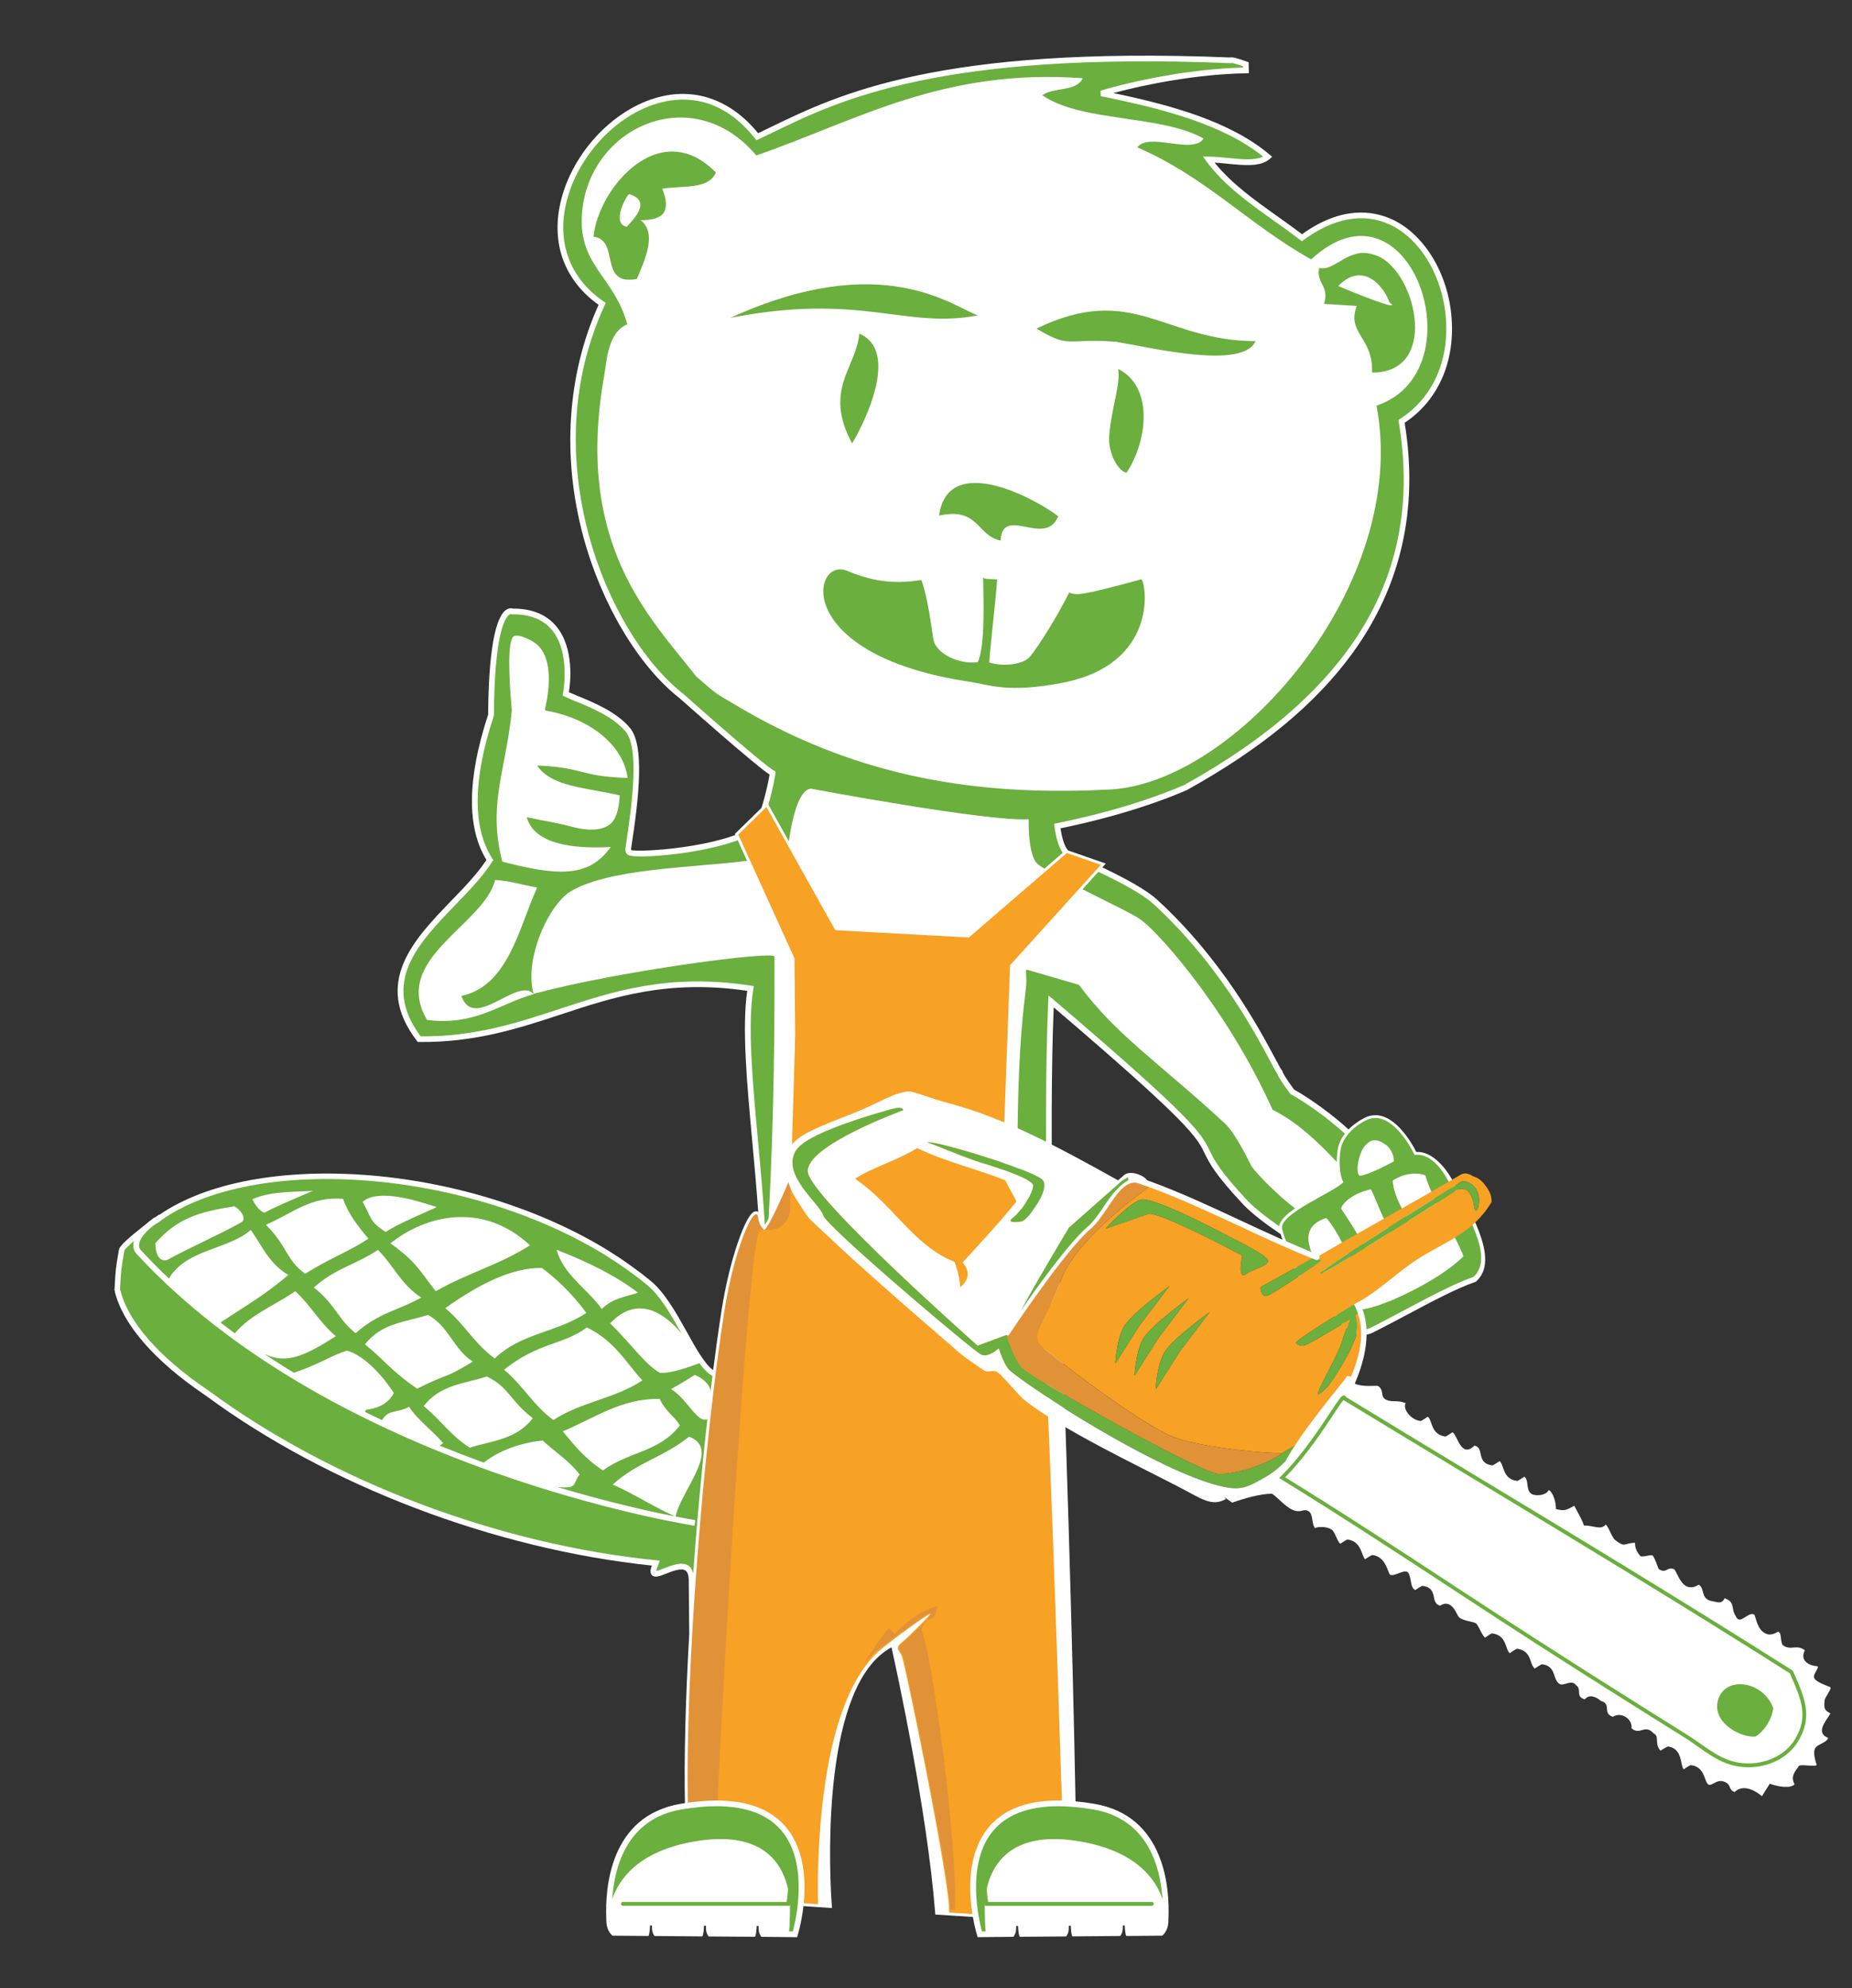 <?xml version="1.0" encoding="utf-8"?>
<!-- Generator: Adobe Illustrator 16.0.0, SVG Export Plug-In . SVG Version: 6.00 Build 0)  -->
<!DOCTYPE svg PUBLIC "-//W3C//DTD SVG 1.1//EN" "http://www.w3.org/Graphics/SVG/1.1/DTD/svg11.dtd">
<svg version="1.1" id="Layer_1" xmlns="http://www.w3.org/2000/svg" xmlns:xlink="http://www.w3.org/1999/xlink" x="0px" y="0px"
	 width="95.5px" height="102.5px" viewBox="0 0 95.5 102.5" enable-background="new 0 0 95.5 102.5" xml:space="preserve">
<rect x="0" y="0" width="95.5" height="102.5" fill="#333333" stroke="none"/>
<path fill="#FFFFFF" d="M55.479,98.997c-0.467,0.021-0.928,0.048-1.375,0.078l0.836,0.054l0.496,0.029l0.002-0.002l0.047,0.003
	l-0.008-0.145C55.478,99.011,55.479,99.001,55.479,98.997z"/>
<path fill="#FFFFFF" d="M74.818,60.712c-0.028-0.055-0.746-1.325-1.727-1.325c-0.02,0-0.039,0.002-0.059,0.002
	c-0.202-0.4-1.029-1.896-2.111-1.896c-0.193,0-0.386,0.049-0.572,0.145c-0.354,0.184-0.615,0.389-0.809,0.59
	c-1.359-1.23-2.598-1.938-2.805-2.054c-0.504-0.675-0.588-0.886-0.6-0.92l-0.002-0.037l-0.033-0.036
	c-0.05-0.058-0.186-0.311-0.356-0.632c-0.815-1.524-2.724-5.096-6.069-8.159c-0.629-0.574-1.799-1.175-2.834-1.672l0.182-0.197
	l-1.932-0.67c-0.227-0.203-0.357-0.81-0.406-1.148c3.277-0.674,5.474-1.516,6.496-1.963l0.014-0.006
	c3.847-2.129,6.645-4.441,8.55-7.065c2.505-3.446,3.409-7.44,2.687-11.872c1.697-1.131,2.582-3.077,2.424-5.354
	c-0.155-2.293-1.39-4.354-3.067-5.131c-1-0.461-2.614-0.699-4.651,0.763c-0.422-0.323-0.863-0.636-1.289-0.94
	c-1.154-0.82-2.344-1.667-3.219-2.753c0.223,0.013,0.453,0.037,0.68,0.06c0.834,0.082,1.697,0.17,2.164-0.248l0.125-0.112
	l-0.129-0.11c-2.01-1.695-5.025-2.543-8.058-3.175c1.757-0.476,4.397-0.978,6.842-1.019L64.4,3.771l-0.016-0.563l-0.094-0.034
	c-0.55-0.198-0.75-0.237-0.859-0.211c-15.009-0.61-20.216,1.909-23.66,3.578c-0.232,0.112-0.457,0.222-0.678,0.326
	c-1.375-1.685-3.171-2.351-5.068-1.875c-2.479,0.62-4.705,3.088-5.182,5.739c-0.363,2.027,0.355,3.793,2.024,4.985
	c-1.619,3.585-1.901,7.819-0.791,11.938c0.938,3.486,2.849,6.688,4.976,8.349c0.162,0.144,3.807,3.386,4.633,3.931
	c-0.039,0.268-0.207,1.051-0.42,1.719l-1.371,1.342l0.025,0.056c-2.031,0.728-5.002,0.88-5.375,0.774
	c-0.003-0.016-0.005-0.043,0-0.084c0.415-2.684,0.696-5.292-0.054-6.207c-0.679-0.825-1.88-1.318-2.675-1.645
	c-0.184-0.076-0.346-0.142-0.477-0.201c0.075-0.472,0.285-2.266-0.65-3.396c-0.504-0.608-1.254-0.917-2.229-0.917h-0.016
	c-0.061-0.02-0.178-0.035-0.316,0.047c-0.602,0.355-0.932,2.229-0.955,5.417c-1.084,3.302-1.113,5.822-0.088,7.494
	c-0.456,0.701-1.113,1.381-1.809,2.101c-1.914,1.981-4.082,4.227-1.775,7.229l0.045,0.057h0.071c2.887,0.03,5.138-0.707,7.313-1.423
	c2.715-0.896,5.523-1.817,9.604-1.215c-0.282,1.905-0.015,4.79,0.265,7.838c0.11,1.185,0.219,2.388,0.301,3.56
	c-0.041-0.025-0.08-0.032-0.111-0.032c-0.092,0-0.372,0-0.908,1.518c-0.361,1.028-0.672,2.311-0.875,3.611
	c-0.146,0.933-0.29,1.964-0.43,3.058c-0.434-0.307-0.881-1.108-1.348-1.95c-0.533-0.956-1.137-2.041-1.869-2.646
	c-0.314-0.26-0.607-0.485-0.897-0.69c-0.147-0.107-0.3-0.219-0.454-0.322c-0.104-0.076-0.212-0.146-0.318-0.217l-0.103-0.067
	l-0.106-0.067c-0.064-0.043-0.133-0.086-0.201-0.127l-0.022-0.018c-0.002-0.002-0.006-0.004-0.01-0.007
	c-3.53-2.202-8.177-3.644-12.748-3.958c-4.485-0.307-8.367,0.496-10.677,2.205H8.02c-0.039-0.004-0.078,0.006-0.106,0.029
	c-0.079,0.063-0.172,0.137-0.274,0.217c-0.992,0.785-1.471,1.197-1.508,1.413c-0.17,0.991-0.173,1.055-0.213,1.816l-0.014,0.247
	c-0.002,0.035,0.013,0.065,0.033,0.092L5.92,66.588c0.412,1.688,2.047,3.572,4.604,5.302c0.052,0.034,0.086,0.059,0.104,0.072
	c6.288,4.636,14.866,7.899,22.986,8.751c-0.064,0.167-0.118,0.372,0.005,0.494c0.147,0.149,0.397,0.052,0.743-0.083
	c0.322-0.126,0.765-0.299,0.978-0.161c0.104,0.067,0.163,0.218,0.175,0.442c0.006,0.556,0.014,1.575,0.026,2.838
	c-0.186,3.264-0.274,6.364-0.219,8.869c0.104-0.016,0.52-0.072,0.614-0.082c-0.038-2.639-0.074-5.924-0.1-8.575
	c0.251-4.531,0.688-9.398,1.188-13.413c0.002,0,0.002,0.001,0.004,0.001c0.007,0.002,0.061-0.516,0.061-0.516
	c0.133-1.037,0.271-2.015,0.41-2.904c0.42-2.7,1.156-4.489,1.452-4.831c0.001,0.005,0.192,0.325,0.207,0.552
	c0.086,1.537,0.108,3.003-0.003,4.296l0.154,0.015c-0.728,8.91-1.565,18.639-1.717,25.35c3.666,0.318,3.9,3.372,3.687,5.252
	l0.901,0.063l0.725,0.048l-0.014-0.171c-0.008-0.086-0.688-8.713,1.883-12.195c0.353-0.478,0.756-0.839,1.197-1.076
	c0.274,1.231,1.838,8.423,2.248,13.65l0.01,0.127l2.094,0.134c-0.305-1.728-0.473-5.417,3.499-5.823
	c-0.362-8.15-1.146-20.029-1.321-29.578c-0.003-0.218,0.07-0.488,0.168-0.772c0.454,0.735,0.954,1.399,1.326,1.5
	c0.018,1.047,0.038,2.117,0.061,3.204c-0.201,0.444-0.348,0.644-0.33,0.682c0.245,2.514,0.723,16.668,0.988,24.933
	c0.238,0.004,0.486,0.017,0.75,0.041C55.32,85.067,54.918,71.486,54.65,66.3c-0.137-2.569-0.174-2.569-0.352-2.569
	c-0.006,0-0.011,0.002-0.017,0.002c-0.073-4.614-0.072-8.76,0.054-11.799c7.038,6.004,7.369,6.68,7.788,7.534
	c0.246,0.5,0.522,1.069,2.015,2.661c0.002,0.002,0.002,0.002,0.002,0.003c0.452,0.459,1.121,0.968,1.894,1.49
	c0.26,0.831,0.894,2.202,0.923,2.265l0.014,0.026l0.022,0.02c0.504,0.467,1.046,0.983,1.294,1.243l0.102,0.168
	c0.037,0.061,0.916,1.473,1.926,1.473c0.168,0,0.332-0.04,0.485-0.119c0.572-0.287,1.163-0.602,1.736-0.906
	c1.323-0.706,2.573-1.371,3.536-1.701l0.031-0.011l0.021-0.02C77.016,65.245,76.624,63.645,74.818,60.712z"/>
<path fill="#6BAF3E" d="M35.745,81.104c-0.052-0.168-0.123-0.309-0.246-0.388c-0.339-0.219-0.84-0.024-1.245,0.134
	c-0.132,0.053-0.326,0.127-0.415,0.137c0.004-0.03,0.017-0.086,0.054-0.182l0.029-0.073c0.014-0.031,0.027-0.065,0.038-0.097
	l0.063-0.177l-0.188-0.019c-8.127-0.813-16.738-4.071-23.034-8.715c-0.019-0.013-0.058-0.039-0.114-0.078
	c-2.494-1.688-4.086-3.511-4.48-5.129l-0.029,0.007c0.002-0.007,0.008-0.011,0.01-0.018l0.014-0.247
	c0.039-0.747,0.043-0.808,0.208-1.777c0.062-0.181,1.004-0.926,1.405-1.244c0.068-0.055,0.134-0.106,0.191-0.153
	c0.038,0.005,0.076-0.005,0.105-0.026c2.246-1.713,6.098-2.519,10.568-2.211c4.527,0.311,9.123,1.735,12.613,3.91l0.023,0.018
	c0.004,0.004,0.009,0.007,0.013,0.009c0.067,0.041,0.134,0.084,0.2,0.127c0.035,0.022,0.072,0.046,0.104,0.067l0.102,0.066
	c0.104,0.068,0.211,0.139,0.313,0.213c0.155,0.102,0.305,0.211,0.453,0.319c0.284,0.201,0.57,0.423,0.881,0.679
	c0.691,0.571,1.282,1.631,1.801,2.567c0.541,0.969,1.019,1.823,1.557,2.115C36.354,74.001,36.002,77.563,35.745,81.104z"/>
<path fill="#FFFFFF" d="M54.355,66.314c0.004,0.079,0.01,0.162,0.014,0.245c-0.012,0.035-0.021,0.066-0.035,0.099
	c-0.007-0.376-0.014-0.749-0.021-1.119C54.327,65.765,54.34,66.021,54.355,66.314z"/>
<path fill="#6BAF3E" d="M56.637,44.945c1.008,0.481,2.229,1.102,2.84,1.66c3.31,3.029,5.201,6.568,6.01,8.08
	c0.199,0.377,0.304,0.566,0.371,0.66c0.059,0.17,0.293,0.536,0.664,1.03l0.02,0.026l0.029,0.015c0.021,0.013,1.332,0.72,2.779,2.03
	c-0.219,0.287-0.305,0.537-0.332,0.645c-0.049,0.174-0.086,0.48-0.086,0.813c-1.057-1.133-2.139-2.114-3.307-2.686
	c-2.445-5.431-6.16-9.441-6.837-9.82c-0.086-0.131-1.579-0.847-2.968-1.551L56.637,44.945z"/>
<path fill="#6BAF3E" d="M39.635,62.809c-0.076,0.146-0.142,0.264-0.195,0.342c-0.084-1.391-0.215-2.834-0.346-4.256
	c-0.287-3.109-0.556-6.045-0.246-7.912l0.026-0.146l-0.147-0.021c-4.229-0.657-7.105,0.289-9.887,1.205
	c-2.134,0.701-4.34,1.428-7.146,1.408c-2.082-2.771-0.111-4.814,1.795-6.787c0.732-0.758,1.423-1.473,1.896-2.226l0.051-0.08
	l-0.051-0.079c-1.029-1.597-1.004-4.068,0.076-7.344l0.008-0.021v-0.023c0.028-4.186,0.563-5.016,0.791-5.178
	c0.049-0.035,0.081-0.035,0.094-0.033l0.019,0.015h0.05c0.905-0.01,1.588,0.265,2.041,0.81c0.971,1.174,0.573,3.244,0.569,3.264
	l-0.022,0.109l0.102,0.051c0.15,0.076,0.355,0.16,0.594,0.258c0.768,0.316,1.928,0.793,2.559,1.559
	c0.678,0.828,0.375,3.486-0.01,5.979c-0.018,0.139,0.004,0.25,0.066,0.323c0.223,0.291,2.518,0.002,2.615-0.01
	c0.756-0.096,2.021-0.302,3.105-0.695l0.48,1.059c-2.737,0.354-7.35,0.376-9.254,1.676l0.002,0.002
	c-1.166,0.922-2.225,3.549-1.754,5.18l0.086-0.025c4.371-1.165,12.332-2.211,12.334-1.895
	C39.947,52.455,39.932,57.303,39.635,62.809z"/>
<path fill="#6BAF3E" d="M41.816,40.66c-0.743,0.05-1.067,2.182-1.137,2.715l-1.057-1.891c0.227-0.775,0.367-1.568,0.363-1.629
	l-0.004-0.094l-0.078-0.037c-0.484-0.269-3.254-2.692-4.661-3.945c-2.089-1.629-3.958-4.771-4.882-8.199
	c-0.78-2.898-1.271-7.307,0.824-11.852l0.053-0.111l-0.104-0.071c-1.639-1.123-2.35-2.813-2.002-4.762
	c0.457-2.544,2.592-4.911,4.965-5.507c1.281-0.32,3.162-0.258,4.838,1.865l0.072,0.09l0.105-0.049
	c0.256-0.119,0.516-0.246,0.785-0.377c3.422-1.658,8.592-4.16,23.547-3.549l0.039,0.002l0.019-0.01
	c0.038-0.004,0.171,0.018,0.595,0.167L64.1,3.484c-2.718,0.065-5.646,0.681-7.352,1.192l0.014,0.285
	c3.113,0.622,6.276,1.433,8.367,3.108c-0.408,0.215-1.109,0.144-1.79,0.076c-0.341-0.035-0.696-0.069-1.017-0.069h-0.29l0.172,0.233
	c0.917,1.244,2.216,2.168,3.473,3.063c0.454,0.322,0.923,0.656,1.366,1l0.088,0.068l0.09-0.066c1.555-1.146,3.092-1.422,4.444-0.797
	c1.584,0.732,2.748,2.695,2.897,4.884c0.152,2.202-0.713,4.076-2.371,5.138l-0.08,0.053l0.016,0.097
	c1.301,7.752-2.32,13.877-11.07,18.724c-1.029,0.447-3.246,1.297-6.563,1.967l-0.132,0.026l0.015,0.134
	c0.011,0.104,0.108,0.949,0.427,1.364l-0.953,0.822c-0.192-0.12-0.332-0.222-0.396-0.293c-0.47-0.539-0.407-2.257-0.407-2.257
	C51.01,42.384,41.816,40.66,41.816,40.66z"/>
<path fill="#6BAF3E" d="M65.961,63.217c-0.654-0.455-1.218-0.894-1.609-1.291c-1.459-1.558-1.728-2.105-1.965-2.588
	c-0.455-0.928-0.785-1.598-8.09-7.824l-0.229-0.195l-0.014,0.3c-0.139,3.094-0.142,7.411-0.066,12.235
	c-0.266-0.137-0.715-0.748-1.191-1.549c0.154-0.412,0.311-0.824,0.307-1.127c-0.006-0.59-0.639-0.74-0.639-1.308
	c0-3.339,0.105-6.231,0.373-8.349c-0.007-0.006,0.094-0.754,0.083-0.763c0.019-0.765-0.09-0.802,0.113-0.743
	c0.038,0.012,2.603,0.758,2.603,0.758c1.955,2.634,4.053,3.939,7.541,7.16c0.563,0.521,1.35,2.182,1.35,2.182l0.17,0.224
	c0.709,0.802,1.406,1.433,2.082,1.959C66.332,62.604,66.006,62.912,65.961,63.217z"/>
<path fill="#6BAF3E" d="M75.979,65.834c-1.406,0.48-3.434,1.678-5.293,2.616c-1.084,0.548-2.17-1.184-2.17-1.184
	c0.314,0.16-1.425-1.441-1.425-1.441s-0.78-1.681-0.978-2.457c-0.2-0.778,2.68-1.902,3.16-2.423
	c-0.27-0.484-0.209-1.478-0.113-1.813c0.051-0.2,0.292-0.864,1.258-1.364c1.377-0.713,2.527,1.777,2.527,1.777
	c0.977-0.146,1.66,1.207,1.66,1.207C76.157,63.275,76.891,65,75.979,65.834z"/>
<path fill="#E29236" d="M41.234,53.478l-0.229,0.003l0.061,6.502c0,0-1.416,3.438-1.668,3.419c0,0-0.254-0.21-0.301-0.612
	c-0.111-0.897-1.218,1.432-1.746,4.812c-1.045,6.707-2.029,18.47-1.88,25.491c0.567-0.081,1.085-0.119,1.552-0.114
	c0.472-8.688,1.679-25.237,2.187-25.658c0.168-0.142,2.937-2.727,3.149-3.827C43.007,60.196,41.402,54.153,41.234,53.478z"/>
<path fill="#FFFFFF" d="M67.613,13.374c-3.17-1.765-5.482-4.285-8.965-5.774c0.564-0.807,2.889,0.394,3.413-0.459
	c-2.199-1.24-6.289-0.828-8.313-2.231c0.573-0.427,1.752-0.168,2.088-0.877C48.599,3.51,44.196,6.216,39,8.014
	c-3.328-3.945-8.77-1.418-8.998,3.137c-0.129,2.549,1.676,3.138,2.345,5.567c-1.021,0.429-1.066,1.949-1.188,2.63
	c-1.553,8.73,2.36,12.477,4.746,15.53c1.235,1.077,1.029,0.867,1.854,1.366c6.2,3.756,12.215,4.685,18.326,4.507
	c0.045,0.002,0.962-0.042,0.999-0.043c6.5-0.166,15.659-10.492,13.897-19.794C76.291,19.129,72.709,8.658,67.613,13.374 M34.15,9.73
	c0.434,1.092,0.152,1.636-1.119,1.617c0.848,0.658,0.264,1.973-0.195,3.035c-2.002,0.379-0.842-2.016-2.229-2.176
	c0.224-2.48,3.416-6.27,6.306-3.313C36.535,9.793,35.164,9.557,34.15,9.73 M37.662,16.387c7.827-3.572,11.467-0.582,12.76-0.127
	C46.666,16.98,44.412,15.068,37.662,16.387 M54.566,26.615c-0.66,1.641-2.869-0.611-2.97,1.254c-1.246-0.26-1.113-1.74-3.173-1.287
	C48.879,23.299,53.318,25.659,54.566,26.615 M43.94,22.859c-1.497-2.762,0.218-3.91,0.371-5.658
	C46.388,18.086,44.627,21.718,43.94,22.859 M54.748,35.209c-2.805,0.532-3.736,0.092-4.711-0.055
	c-0.549-0.081-1.06-0.176-1.539-0.281c-7.6-1.688-6.519-6.16-4.808-5.441c1.513,0.635,2.613,0.649,3.822,0.475
	c0.334,0.893,0.513,2.41,0.618,3.056c0.041,0.254,0.227,0.503,0.496,0.706c0.451,0.339,1.138,0.551,1.789,0.471
	c0.404-0.798,0.293-3.425,0.281-4.369c0.114,0.105,0.26,0.066,0.721,0.104c-0.063,0.991-0.34,3.3-0.407,4.282
	c0.823,0.242,1.765,0.068,2.073-0.274c0.416-0.464,1.506-2.221,2.052-3.338c0.358,0.179,0.758,0.127,3.726-0.681
	C59.131,30.167,59.705,34.273,54.748,35.209 M57.666,19.025c1.806,0.908,1.535,3.637,0.433,5.341
	c-0.396-0.022-0.985-0.972-0.899-1.942C57.342,20.871,57.768,19.936,57.666,19.025 M57.547,17.619
	C54.9,17.422,55.238,18,53.445,16.941c4.985-2.412,6.579,0.645,11.297,0.646C64.086,19.07,59.424,17.936,57.547,17.619
	 M70.752,19.208c0.061-1.854-1.319-1.993-0.793-3.435c-0.562-0.039-1.121-0.074-1.684-0.107c0.291-0.943-0.408-1.023-0.253-1.854
	c0.792,0.209,1.537-1.114,2.788-0.689C72.92,13.615,74.39,19.221,70.752,19.208"/>
<path fill="#FFFFFF" d="M71.652,15.594c0.773,0.557-2.022-0.577-2.647-0.848C70.301,13.415,71.393,14.816,71.652,15.594"/>
<path fill="#FFFFFF" d="M23.795,51.344c0.633,1.854,2.912-1.027,3.728-0.095c-1.78,0.505-3.011,1.642-5.5,1.335
	c-1.874-3.154,2.919-4.873,3.509-7.216c0.799,0.047,1.273,0.231,2.165,0.386C26.733,47.915,26.195,50.827,23.795,51.344"/>
<path fill="#FFFFFF" d="M32.434,10.006c1.166,0.346,0.312,1.206-0.108,1.686C31.539,11.555,32.225,10.199,32.434,10.006"/>
<path fill="#FFFFFF" d="M32.307,40.105l0.061,0.002l-0.01-0.061c-0.308-1.86-2.244-3.088-4.236-3.414l-0.023-0.075
	c0.03-0.106,0.676-2.595-0.523-3.415c-0.393-0.271-0.865-0.413-0.98-0.365c-0.044-0.007-0.08,0.01-0.1,0.023
	c-0.346,0.233-0.248,2.209-0.104,3.828c-0.102,1.015-0.261,1.854-0.418,2.666c-0.318,1.655-0.591,3.088-0.082,5.098l0.006,0.027
	l0.028,0.008c1.205,0.313,2.19,0.511,3.011,0.511c1.076,0,1.868-0.338,2.495-1.192l0.062-0.082l-0.104,0.006
	c-1.723,0.09-3.841-0.105-4.227-1.541c0.902,0.193,1.584,0.295,2.3,0.488c0.769,0.208,1.513,0.227,1.95-0.088
	c0.322-0.23,0.494-0.701,0.541-1.482l0.002-0.041l-0.041-0.01c-0.371-0.089-0.771-0.16-1.155-0.229
	c-1.243-0.222-2.526-0.451-3.06-1.302c1.162,0.047,1.715,0.185,2.25,0.317C30.503,39.92,31.074,40.063,32.307,40.105 M26.656,32.816
	c-0.008-0.001-0.016-0.001-0.021,0l0.015-0.014C26.652,32.805,26.654,32.812,26.656,32.816"/>
<path fill="#FFFFFF" d="M71.332,60.152c-0.301-0.39-0.617-0.754-0.936-1.09c-0.063,0.074-0.117,0.16-0.164,0.252
	c0.283,0.301,0.561,0.623,0.828,0.969C71.154,60.24,71.244,60.195,71.332,60.152"/>
<path fill="#FFFFFF" d="M67.525,64.237c0.039,0.148,0.1,0.301,0.174,0.455c0.525,0.325,1.061,0.646,1.578,0.958
	c0.856,0.515,1.672,1.007,2.34,1.443c0.107-0.043,0.216-0.088,0.326-0.137c-0.701-0.468-1.584-0.999-2.516-1.559
	C68.805,65.022,68.154,64.631,67.525,64.237"/>
<path fill="#FFFFFF" d="M72.672,62.373c-0.24-0.538-0.526-1.043-0.84-1.516c0,0-0.004,0.002-0.006,0.004
	c0.014,0.305,0.1,0.613,0.225,0.927c0.129,0.233,0.25,0.476,0.361,0.724l0.008,0.018l0.015,0.017
	c0.034,0.042,0.846,1.009,1.325,1.474c-0.051,0.131-0.243,0.502-0.868,1.533c0.095-0.187,0.172-0.387,0.375-0.816h-0.003
	c-0.938,0.154-1.577-1.121-2.053-2.229c-0.308-0.359-0.615-0.72-0.922-1.074c-0.662,0.238-1.049,0.604-1.133,0.871
	c0.639,0.93,1.133,1.795,1.471,2.494c0.653,0.443,1.236,0.924,1.726,1.563c0.211-0.286,0.333-0.46,0.424-0.602l0.244,0.147
	c1.153-1.896,1.112-1.935,0.999-2.044C73.592,63.46,72.785,62.508,72.672,62.373"/>
<path fill="#FFFFFF" d="M68.387,62.799c-0.224,0.07-0.4,0.162-0.537,0.268c0.426,0.283,0.838,0.535,1.234,0.774
	C68.863,63.443,68.637,63.066,68.387,62.799"/>
<path fill="#FFFFFF" d="M68.387,62.799c-2.438,0.781,0.65,3.743,1.457,4.507c-0.192,0.824,4.076-0.975,5.623-2.541
	c-0.543-1.368-1.586-2.843-1.972-4.176c-0.544-0.183-1.196-0.05-1.669,0.272c0.055,1.26,1.368,2.602,1.441,3.874
	c-1.336,0.224-2.069-2.448-2.574-3.423c-0.912,0.217-1.438,0.674-1.536,0.991c1.001,1.456,1.642,2.755,1.894,3.497
	C69.877,66.139,69.285,63.761,68.387,62.799"/>
<path fill="#FFFFFF" d="M70.65,58.848c-0.656,0.353-0.776,1.756-0.522,1.762c0.366,0.011,1.743-0.732,1.743-0.732
	c0.029-0.477-0.355-0.845-0.432-0.873C71.365,58.977,71.023,58.648,70.65,58.848"/>
<path fill="#FFFFFF" d="M35.83,70.883c-0.481,0.283-0.528,0.35-1.228,0.729c0.892,0.54,1.394,1.921,1.968,1.503
	c0.047-0.033,0.121-0.965,0.098-1.285C36.639,71.435,36.341,71.108,35.83,70.883"/>
<path fill="#FFFFFF" d="M35.535,74.07c-1.41,1.111-2.629,1.287-3.94,2.465c1.13,0.494,2.091,1.146,3.214,1.644
	c-1.266-0.249-3.439-0.727-6.102-1.525c0.227,0.032,0.437,0.041,0.623,0.017c0.383-0.047,0.277-0.308,0.558-0.655
	c-0.536-0.716-1.41-1.271-1.897-1.748c-0.801,0.065-2.049,0.377-2.974,1.083l-0.079,0.054c-0.738-0.271-1.496-0.563-2.266-0.875
	l0.183-0.128c-0.544-0.643-1.325-1.192-1.757-1.876c-0.684,0.357-1.043,0.111-1.402,0.689c-0.291-0.138-0.582-0.279-0.873-0.425
	l0.045-0.109c0.49-0.045,1.162-0.274,1.439-0.873c-0.695-1.052-1.611-1.959-2.422-2.177c-0.878,0.284-1.385,0.686-2.732,1.143
	c-0.511-0.312-1.017-0.634-1.52-0.969c1.089,0.493,1.917,0.215,3.683-0.918c-0.868-0.739-1.245-1.533-2.09-2.32
	c-1.183,0.805-2.253,1.17-3.12,2.173c-0.246-0.183-0.492-0.368-0.736-0.557c1.246-0.834,2.295-1.419,3.494-2.45
	c-1.029-0.623-1.351-1.522-1.932-2.324c-1.148,0.995-3.104,0.964-4.109,2.324l-0.109,0.184c-0.502-0.474-0.988-0.964-1.457-1.473
	l-0.008-0.007c-0.004-0.004-0.098-0.099-0.078-0.282c0.021-0.207,0.203-0.651,1.191-1.289l-0.158-0.247
	c-0.842,0.545-1.289,1.057-1.326,1.521c-0.025,0.301,0.129,0.47,0.166,0.506c9.8,10.604,26.839,13.694,28.75,14.012l0.015,0.003
	l0.048-0.29l-0.014-0.003c-0.191-0.032-0.535-0.091-1.008-0.183C35.141,76.787,37.209,74.7,35.535,74.07"/>
<path fill="#FFFFFF" d="M31.088,75.807c1.373-0.991,2.881-0.928,3.969-2.316c-0.279-0.489-0.708-0.677-1.043-1.372
	c-1.977-0.028-3.303,0.964-4.993,1.673C29.604,74.504,30.187,75.217,31.088,75.807"/>
<path fill="#FFFFFF" d="M31.465,68.224c1.207,1.208,1.771,2.083,2.547,2.545c0.461,0.056,1.229-0.182,2.091-0.505
	C35.271,68.521,33.315,66.239,31.465,68.224"/>
<path fill="#FFFFFF" d="M28.535,73.211c1.431-0.944,3.162-1.095,4.59-2.045c-0.871-0.938-1.401-2.013-2.86-2.729
	c-1.267,0.926-2.454,0.735-4.276,2.179C26.975,71.428,27.479,72.43,28.535,73.211"/>
<path fill="#FFFFFF" d="M32.898,66.644c-1.109-0.851-2.545-1.571-4.194-2.208c0.358,1.298,1.56,1.98,2.325,3.046
	C31.646,66.898,32.219,66.877,32.898,66.644"/>
<path fill="#FFFFFF" d="M24.225,74.636c1.137-0.37,2.402-0.41,3.248-1.522c-1.186-0.905-1.199-1.578-2.371-2.151
	c-1.137,0.379-2.403,0.413-3.25,1.525C22.872,73.361,23.229,74,24.225,74.636"/>
<path fill="#FFFFFF" d="M25.51,70.035c1.363-1.315,3.23-1.343,4.722-2.351c-0.802-1.105-1.693-1.873-2.293-2.316
	c-1.563-0.027-3.296,0.876-4.978,2.073C23.944,68.257,24.448,69.257,25.51,70.035"/>
<path fill="#FFFFFF" d="M24.383,70.196c-1.002-0.631-1.221-1.805-2.313-2.406c-1.133,0.37-2.403,0.409-3.249,1.521
	c1.078,0.869,1.279,1.304,2.686,2.282C23.301,70.701,22.772,71.169,24.383,70.196"/>
<path fill="#FFFFFF" d="M22.469,66.568c1.666-0.952,3.238-1.336,4.86-2.367c-2.442-2.27-5.372-1.558-7.196-0.101
	C21.485,65.068,21.611,65.483,22.469,66.568"/>
<path fill="#FFFFFF" d="M19.486,64.438c-1.153,0.771-2.225,0.958-3.297,1.94c1.115,0.885,1.266,1.674,2.147,2.353
	c1.22-1.067,2.147-1.15,3.385-1.833C20.66,66.203,20.296,65.232,19.486,64.438"/>
<path fill="#FFFFFF" d="M19.891,63.514c0.609-0.417,2.037-1.006,2.631-1.283c-0.965-0.307-2.996-0.988-3.823-0.271
	C19.174,62.793,19.043,62.986,19.891,63.514"/>
<path fill="#FFFFFF" d="M15.729,65.672c1.398-0.871,2.203-1.114,3.273-1.813c-0.553-0.641-1.051-1.299-1.311-2.051
	c-1.68-0.142-2.588,0.735-3.978,1.334C14.857,64.303,14.703,64.878,15.729,65.672"/>
<path fill="#FFFFFF" d="M13.645,62.516c0.619-0.35,2.219-0.989,2.492-1.129c-0.675,0.083-2.055-0.029-3.123,0.436
	C13.166,62.146,13.43,62.49,13.645,62.516"/>
<path fill="#FFFFFF" d="M8.012,64.092c0.002,0.602,0.215,0.938,0.578,0.882c1.1-0.614,2.907-1.409,3.894-1.981
	c0.222-0.215-0.091-0.631-0.396-0.803C10.247,62.479,9.137,62.814,8.012,64.092"/>
<path fill="#F7A125" d="M50.297,98.686c-0.307-1.916-0.341-5.812,4.465-5.706c-0.266-8.279-0.743-22.446-0.988-24.946
	c-0.03-0.041-0.021-0.181-0.021-0.181c0.007,0.051,0.013,0.112,0.021,0.181c0.055,0.063,0.22-0.146,0.729-1.727
	c-0.084-1.603-0.158-2.524-0.213-2.42c-0.523,0.97-2.602-3.343-2.602-3.343l0.397-10.784l4.681-5.175l-1.754-0.608l-5.05,4.356
	l-6.891-0.375l-3.548-6.351l-1.452,1.422l2.897,6.377l0.036,4.074l-0.271,9.037c-0.344,1.211-1.399,0.789-1.568,0.931
	c-0.514,0.429-1.724,19.974-2.169,29.529c4.133,0.026,4.491,3.144,4.296,5.132l0.896,0.062v-0.017c0,0-0.34-8.545,2.438-12.262
	c0.2-0.274,0.419-0.521,0.659-0.736c0.578-0.52,3.097-2.357,2.617-1.856c0,0-0.919,0.979-1.437,1.407
	c-0.357,0.294-0.043,0.422,0.041,0.676c0.239,0.715,2.502,11.772,2.434,13.166L48.939,98.6L50.297,98.686z"/>
<path fill="#F7A125" d="M67.02,74.624l-0.123-0.063c0.107-0.162-0.447,0.129-0.772,0.354c-0.572,0.037-3.892-0.228-5.504-0.789
	c-1.647-0.572-6.33-4.168-6.925-4.743c-0.594-0.575,0.215-1.195,1.014-3.397c0.803-2.202,4.54-4.788,4.54-4.788l0.049-0.138
	l0.002-0.002c2.771,1.008,5.755,2.636,8.534,3.729L65,66.361c0,0,0.004,0.485,0.293,0.454c0.288-0.033,2.859-1.826,2.859-1.826
	l-0.299-0.194c0.017,0.008,0.029,0.015,0.045,0.02c2.248-1.326,5.201-2.939,7.447-4.268c0.258-0.131,0.492,0.023,0.613,0.093
	c0.23,0.073,0.425,0.19,0.611,0.444c0.23,0.282,0.35,0.543,0.346,0.879c-0.953,1.633-2.467,2.074-3.834,2.964
	c-1.096,0.714-2.012,1.655-3.135,2.251c0,0-2.872,1.725-3.127,2.046c0,0,0.117,0.18,0.404,0.149c0.168-0.02,1.576-0.85,2.422-1.382
	c0.03-0.02-0.275,0.568-0.438,1.155c-0.163,0.591-1.051,2.123-1.231,2.622c-0.123,0.342,0.416-0.219,0.436-0.232
	c0.092-0.059,1.066-1.457,1.475-2.543c0.215-0.573-0.021-1.174,0.02-1.2c0.092-0.059,0.175-0.11,0.244-0.155
	c0.382,1.108,0.093,2.435-0.414,3.614C69.411,71.071,68.141,72.943,67.02,74.624 M76.021,62.213
	c0.092,0.582,0.363-0.201,0.185-0.715c-0.179-0.517-0.699-0.66-0.849-0.574c0,0-7.137,4.427-7.285,4.731
	c-0.149,0.304,7.01-4.274,7.01-4.274S75.805,60.866,76.021,62.213 M64.249,65.68c0.47-0.31,1.291-0.449,1.112-0.748
	c-0.176-0.3-1.912-1.143-1.912-1.143s-3.999-2.156-4.645-1.933s-1.797,1.489-1.797,1.489s1.676-0.58,2.194-0.76
	c0.513-0.178,4.862,2.146,4.862,2.146S63.777,65.988,64.249,65.68 M60.852,69.653l1.525-2.009c0,0-1.961,1.413-2.348,2.099
	c-0.383,0.685-0.436,1.89-0.436,1.89L60.852,69.653z M59.76,68.943l1.528-2.009c0,0-1.961,1.412-2.347,2.1
	c-0.385,0.687-0.438,1.89-0.438,1.89L59.76,68.943z M58.77,68.316l1.529-2.008c0,0-1.963,1.412-2.346,2.097
	c-0.387,0.688-0.438,1.892-0.438,1.892L58.77,68.316z"/>
<path fill="#6BAF3E" d="M76.205,61.498c0.181,0.516-0.092,1.297-0.184,0.716c-0.216-1.348-0.939-0.833-0.939-0.833
	s-7.158,4.578-7.01,4.274c0.148-0.305,7.285-4.73,7.285-4.73C75.508,60.838,76.027,60.98,76.205,61.498"/>
<path fill="#6BAF3E" d="M66.125,74.916c0.324-0.226,0.879-0.517,0.771-0.354c-0.301,0.453-0.896,1.198-1.767,1.663
	c-0.517,0.276-0.963,0.593-1.758,0.475c-2.815-0.421-8.627-4.184-8.627-4.184s-2.51-1.617-2.766-1.954
	C51.725,70.226,51.5,69.52,51.5,69.52s-0.528,0.496-0.912,0.318c-0.039-0.017-0.159-0.105-0.346-0.249l0.172-0.216l1.496-0.553
	c0,0,0.317,1.131,0.764,1.665c0.449,0.532,9.145,5.407,10.127,5.492C63.479,76.038,65.068,75.645,66.125,74.916"/>
<path fill="#6BAF3E" d="M69.887,68.993c-0.408,1.086-1.383,2.484-1.476,2.543c-0.019,0.014-0.558,0.574-0.435,0.232
	c0.181-0.499,1.068-2.031,1.23-2.622c0.163-0.587,0.471-1.174,0.439-1.155c-0.846,0.532-2.254,1.362-2.422,1.382
	c-0.287,0.03-0.404-0.149-0.404-0.149c0.254-0.321,3.128-2.046,3.128-2.046c0.082,0.149,0.147,0.302,0.203,0.461
	c-0.071,0.044-0.154,0.096-0.245,0.154C69.865,67.819,70.102,68.421,69.887,68.993"/>
<path fill="#E29236" d="M66.125,74.916c-1.057,0.729-2.646,1.122-3.324,1.062c-0.982-0.085-9.678-4.96-10.127-5.492
	c-0.446-0.534-0.764-1.665-0.764-1.665s2.869-4.346,4.25-5.521c0.916-0.778,1.49-2.735,2.615-2.387
	c0.117,0.036,0.194,0.047,0.241,0.044c0.092,0.033,0.187,0.066,0.284,0.102l-0.002,0.002l-0.051,0.138c0,0-3.735,2.586-4.539,4.788
	c-0.799,2.202-1.607,2.822-1.014,3.397s5.277,4.171,6.924,4.743C62.232,74.688,65.553,74.953,66.125,74.916"/>
<path fill="#6BAF3E" d="M67.854,64.796l0.299,0.193c0,0-2.571,1.793-2.859,1.826C65.004,66.847,65,66.361,65,66.361l2.834-1.573
	C67.841,64.792,67.848,64.795,67.854,64.796"/>
<path fill="#6BAF3E" d="M65.361,64.932c0.179,0.299-0.643,0.438-1.112,0.748c-0.472,0.309-0.185-0.947-0.185-0.947
	s-4.349-2.324-4.863-2.146c-0.518,0.18-2.193,0.76-2.193,0.76s1.15-1.266,1.796-1.489s4.646,1.931,4.646,1.931
	S65.185,64.632,65.361,64.932"/>
<path fill="#6BAF3E" d="M62.377,67.645l-1.525,2.009l-1.258,1.979c0,0,0.054-1.205,0.436-1.89
	C60.416,69.058,62.377,67.645,62.377,67.645"/>
<path fill="#6BAF3E" d="M61.287,66.935l-1.526,2.009l-1.257,1.98c0,0,0.054-1.203,0.438-1.89
	C59.326,68.347,61.287,66.935,61.287,66.935"/>
<path fill="#6BAF3E" d="M60.299,66.309l-1.528,2.008l-1.255,1.98c0,0,0.052-1.204,0.437-1.892
	C58.336,67.721,60.299,66.309,60.299,66.309"/>
<path fill="#6BAF3E" d="M59.016,60.957c-0.047,0.003-0.123-0.008-0.24-0.044c-1.125-0.349-1.698,1.608-2.614,2.387
	c-1.381,1.175-4.251,5.521-4.251,5.521c0.534-1.321,3.139-5.594,3.139-5.594l2.695-2.326c0.008,0.002,0.016,0.009,0.023,0.014
	c-0.084,0.209,0.063-0.042,0.094-0.114l0.096-0.083C58.34,60.273,59.313,60.939,59.016,60.957"/>
<path fill="#6BAF3E" d="M50.414,69.373l-0.172,0.216c-1.562-1.219-7.683-6.437-7.805-6.944c-0.136-0.565-2.197-2.088-1.387-3.345
	c0.221-0.343,0.826-0.688,1.566-1.003c1.078-0.462,2.442-0.863,3.301-1.111c0.703-0.201,0.662,0.051,0.662,0.051
	s-5.067,1.843-4.92,3.187C41.808,61.768,50.414,69.373,50.414,69.373"/>
<path fill="#6BAF3E" d="M53.785,60.857c0.31,0.473-0.537,1.553-0.537,1.553s-0.338,0.531-0.599,0.568
	c-0.516,0.069-0.7,0.006-0.399-0.222c0.432-0.334,1.063-1.31,1.016-1.655c-0.048-0.345-2.176-1.016-2.73-1.176
	c-0.541-0.158-2.738-1.047-2.738-1.047C48.269,58.785,53.477,60.386,53.785,60.857"/>
<g id="XMLID_1_">
	<g>
		<path fill="#FFFFFF" d="M94.38,86.98c0.1,0.05-0.28,0.55-0.29,0.659c-0.02,0.36-0.09,0.49,0.3,0.7c-0.31,0.48-0.75,1-0.12,1.26
			c-0.06,0.23-0.52,0.32-0.65,0.5c-0.15,0.21-0.02,0.66,0.06,0.891c-0.09,0.12-0.84-0.061-0.92,0.06
			c-0.23,0.311-0.43,0.55-0.22,0.94c-0.21,0.22-0.81,0.14-1.28-0.03c-0.14,0.21-0.27,0.43-0.4,0.64c-0.57-0.449-1.05-0.55-1.42-0.21
			c-0.29-0.12-0.19-0.33-0.39-0.46c-0.46-0.319-0.76,0.17-0.94,0.08c-0.24-0.109-0.16-0.93-0.93-1.01c-0.03,0-0.35,0.2-0.35,0.22
			c-0.2-0.14-0.03-1.09-0.83-1.18c-0.01,0-0.36,0.19-0.36,0.22c-0.34-0.29-0.06-0.75-0.35-0.88c-0.49-0.54-0.7,0.12-1.16-0.28
			c0.06-0.489-0.55-0.869-0.96-0.59c-0.57-0.189-0.04-0.64-0.61-0.819c-0.34-0.271-0.63-0.33-0.84-0.08
			c-0.51-0.15-0.13-0.521-0.44-0.721c-0.25-0.34-0.62,0.051-0.85-0.069c-0.39-0.221-0.15-0.931-0.92-1.021
			c-0.03,0-0.36,0.21-0.36,0.22c-0.29-0.159-0.13-0.93-0.93-1.02c-0.03,0-0.35,0.21-0.36,0.23c-0.25-0.16-0.14-0.94-0.93-1.021
			c-0.04,0-0.35,0.22-0.35,0.22c-0.13-0.069-0.34-0.62-0.45-0.72c-0.13-0.12-0.69-0.13-0.9-0.34c-0.12-0.11-0.35-0.98-0.97-0.59
			c-0.55-0.141-0.05-0.92-0.92-1.021c-0.03,0-0.36,0.21-0.36,0.221c-0.28-0.16-0.17-0.54-0.35-0.881c-0.15-0.26-0.7,0.19-0.94,0.091
			c-0.13-0.061-0.19-0.94-0.93-1.021c-0.02,0-0.36,0.2-0.36,0.22c-0.19-0.13-0.17-0.93-0.92-1.02c-0.02,0-0.36,0.21-0.36,0.22
			c-0.16-0.1-0.27-0.59-0.44-0.72c-0.31-0.22-0.86-0.14-0.86-0.08c-0.19-0.18-0.1-0.72-0.33-0.87c-0.28-0.18-0.39,0.12-0.84-0.08
			c-0.38-0.16-0.8-0.68-1.06-0.83c-0.59,0-1.43,0.24-2.05,0.46c-0.39-0.26-0.56-0.43-0.32-0.189c-0.75,0.43-1.28-0.03-2.49-0.65
			c-2.24-1.16-5.99-2.939-7.92-4.46c-0.28-0.22-1.06-1.2-1.34-1.4c-0.29-0.21-0.5,0.051-0.77-0.14c-0.55-0.39-1.05-0.689-1.55-1.17
			c-0.03-0.02-4.03-3.46-5.89-5.2c-0.41-0.38-0.73-0.68-1.41-1.319c-0.26-0.24-0.56-0.771-0.83-1.181
			c-0.34-0.52-0.56-1.31-0.49-2.08c0.05-0.399,0.21-0.64,0.6-0.96c0.35-0.27,0.8-0.489,1.33-0.71c0.01,0,0.02-0.01,0.03-0.01
			l0.13,0.3c-0.74,0.311-1.35,0.66-1.57,1c-0.81,1.26,1.25,2.78,1.39,3.351c0.12,0.5,6.24,5.72,7.8,6.939
			c0.19,0.141,0.31,0.23,0.35,0.25c0.38,0.18,0.91-0.32,0.91-0.32s0.22,0.711,0.48,1.04c0.25,0.341,2.76,1.96,2.76,1.96
			s5.82,3.761,8.63,4.181c0.8,0.12,1.24-0.2,1.76-0.48c0.47-0.25,0.87-0.59,1.17-0.91c0.86-1.619,3.11-4.21,3.17-4.38
			c0.02,0.04,0.12-0.02,0.19,0.061c0.4-0.96,0.75-2.16,0.35-3.311c-0.05-0.14-0.11-0.29-0.19-0.43l0.26-0.14
			c0.08,0.149,0.15,0.31,0.21,0.479c0.43,1.26,0.01,2.72-0.42,3.72c0,0.011,0,0.011-0.01,0.021c0.4,0.2,1.14,0.09,1.19,0.12
			c0.36,0.22,0.08,0.55,0.44,0.72c0.3,0.14,0.55-0.01,1,0.17c-0.18,0.23,0.21,0.86,0.77,0.92c0.04,0,0.36-0.22,0.36-0.22
			c0.24,0.13,0.14,0.93,0.92,1.02c0.03,0,0.36-0.22,0.36-0.22c0.26,0.141,0.43,1.37,1.13,0.69c0.53,0.09,0.06,0.92,0.93,1.02
			c0.03,0,0.35-0.21,0.36-0.22c0.25,0.14,0.13,0.93,0.92,1.02c0.03,0,0.36-0.21,0.36-0.22c0.25,0.16,0.07,0.66,0.35,0.87
			c0.16,0.14,0.76,0.13,0.91-0.18c0.21,0.08,0.39,0.64,0.37,0.979c0.42,0.09,0.47,0.101,0.95-0.17c0.19,0.38,0.35,0.601,0.5,1.021
			c0.46-0.021,0.87,0.26,1.12-0.051c0.15,0.11,0.33,0.681,0.48,0.79c0.54,0.431,0.45,0.16,1.03,0.15c0.01,0.13-0.02,0.32,0.26,0.67
			c0.09,0.11,0.56-0.09,0.65-0.01c0.11,0.1,0.28,0.64,0.31,0.689c0.4,0.271,0.42-0.14,0.79,0.011c0.17,0.069,0.39,1.34,1.28,0.8
			c0.32,0.2,0.09,0.68,0.6,0.83c0.36,0.06,0.57,0.2,0.73-0.13c0.57,0.189,0.32,0.56,0.57,0.909c0.21,0.521,0.6-0.21,0.94-0.079
			c0.09,0.029,0.12,0.64,0.49,0.92c0.23,0.18,0.49,0.14,0.76-0.03c0.19,0.08,0.09,0.31,0.22,0.68c0.44,0.34,0.71-0.06,1.16,0.28
			c-0.29,0.55,0.26,0.8,0.61,0.82c0.21,0.01-0.19,0.38-0.14,0.58C93.59,86.71,94.23,86.91,94.38,86.98z"/>
		<path fill="#FFFFFF" d="M67.94,64.67c0.08,0.03,0.12,0.11,0.1,0.19c-0.02,0.06-0.08,0.1-0.14,0.1c-0.02,0-0.03,0-0.05-0.01
			c-0.01,0-0.03-0.01-0.05-0.021c-0.01,0-0.02,0-0.03-0.01c-1.27-0.5-2.61-1.12-3.9-1.729c-1.54-0.71-3.12-1.45-4.62-1.99
			c-0.1-0.04-0.19-0.07-0.28-0.101c-0.11-0.04-0.23-0.08-0.35-0.119c-0.04-0.011-0.07-0.011-0.1-0.011c-0.55,0-0.96,0.62-1.4,1.28
			c-0.28,0.41-0.56,0.84-0.9,1.12c-1.35,1.16-4.2,5.46-4.23,5.5l-0.09-0.05l-1.49,0.55c0,0-8.6-7.601-8.75-8.95
			c-0.15-1.34,4.92-3.18,4.92-3.18s0.04-0.25-0.66-0.05c-0.86,0.239-2.22,0.649-3.3,1.109L42.49,58c0.52-0.23,1.11-0.44,1.74-0.7
			c0.99-0.399,1.96-1.02,2.64-1.03c0.25-0.01,1.11,0.36,2.07,0.61c2.8,0.75,5.47,2.16,8.71,3.97l0.24-0.199
			c0.1-0.12,0.25-0.181,0.43-0.181c0.31,0,0.73,0.2,0.83,0.38c0.06,0.021,0.13,0.051,0.2,0.07c1.51,0.55,3.1,1.29,4.64,2.01
			c1.29,0.601,2.63,1.221,3.9,1.721l0.03,0.01C67.93,64.67,67.93,64.67,67.94,64.67z M58.21,60.83c-0.04-0.04-0.05-0.09-0.04-0.14
			c-0.05,0.02-0.31,0.18-0.31,0.18l-2.74,2.42c-0.12,0.2-1.57,2.6-2.48,4.28c0.95-1.37,2.53-3.551,3.46-4.34
			c0.31-0.271,0.59-0.69,0.86-1.091C57.33,61.58,57.73,61.09,58.21,60.83z M53.25,62.41c0,0,0.84-1.08,0.54-1.55
			c-0.31-0.48-5.52-2.07-5.99-1.98c0,0,2.19,0.89,2.74,1.05s2.68,0.83,2.73,1.17c0.04,0.351-0.59,1.32-1.02,1.66
			c-0.3,0.23-0.12,0.29,0.4,0.221C52.91,62.94,53.25,62.41,53.25,62.41z M49.64,65.09c0.39-0.46,2.56-2.72,3.23-3.78
			c-1.92-0.949-3.68-1.22-5.58-2.119c-1.04,0.649-2.17,0.93-3.2,1.579c1.93,1.29,3.04,3.48,5.13,4.28c0.16,0.42,0.26,0.86,0.3,1.311
			c0.73-0.601,0.2-1.19,0.11-1.271C49.63,65.09,49.63,65.09,49.64,65.09z"/>
	</g>
	<g>
	</g>
</g>
<path fill="#6BAF3E" d="M92.73,89.76c-0.49,0.83-1.48,1.351-2.57,1.351c-0.391,0-0.771-0.07-1.13-0.2
	c-0.511-0.19-0.94-0.49-1.44-0.84c-0.26-0.181-0.52-0.37-0.82-0.551C85.38,88.65,80.45,85.58,75.45,82.29
	c-3.75-2.46-6.25-4.09-9.311-5.98L65.96,76.2l0.09-0.09c0.07-0.07,0.141-0.141,0.21-0.221l0.04-0.04
	c0.03-0.029,0.07-0.069,0.101-0.1c0.92-1,1.689-2.17,2.199-2.94c0.49-0.739,0.58-0.869,0.7-0.869c0.01,0,0.09,0.01,0.12,0.09
	c2.19,1.34,4.36,2.649,6.46,3.92c5.58,3.37,10.851,6.56,16.55,10.17l0.021,0.02l0.109,0.24C93.05,87.52,93.49,88.51,92.73,89.76z"/>
<path fill="#FFFFFF" d="M92.297,86.269c-5.682-3.603-10.947-6.783-16.52-10.152c-2.112-1.276-4.297-2.597-6.5-3.937
	c-0.104,0.116-0.306,0.422-0.518,0.743c-0.511,0.774-1.287,1.945-2.217,2.957c-0.031,0.034-0.066,0.07-0.1,0.104l-0.041,0.046
	c-0.043,0.046-0.086,0.089-0.129,0.132c3.049,1.883,5.543,3.512,9.283,5.969c5.002,3.283,9.924,6.356,11.313,7.221
	c0.305,0.189,0.573,0.377,0.833,0.557c0.486,0.34,0.906,0.634,1.392,0.814c0.339,0.127,0.699,0.189,1.068,0.189
	c1.019,0,1.94-0.479,2.403-1.253c0.699-1.166,0.309-2.065-0.188-3.204L92.297,86.269z"/>
<path fill="#6BAF3E" d="M90.546,89.517c-0.625,0.13-2.304-0.64-1.953-1.875c0.371-1.291,2.362-0.968,2.849,0.429
	C91.357,88.647,91.025,89.186,90.546,89.517z"/>
<path fill="#FFFFFF" d="M40.66,94.364c-0.752-1.021-2.001-1.539-3.711-1.539c-0.564,0-1.188,0.058-1.852,0.17
	c-3.649,0.616-3.896,4.333-3.834,5.897c0,0.091,0.004,0.171,0.011,0.254c0.028,0.387,0.258,0.601,0.269,0.61l0.041,0.037
	l1.856,0.015c0.049-0.076,0.075-0.374,0.08-0.544l0.097,0.002c0,0.327,0.043,0.397,0.104,0.495c0.009,0.015,0.018,0.029,0.026,0.045
	l0.003,0.004l2.467,0.02l0.004-0.006c0.051-0.075,0.076-0.375,0.08-0.545l0.099,0.001c0,0.327,0.043,0.397,0.103,0.497
	c0.01,0.013,0.019,0.027,0.026,0.042l0.007,0.014l2.393,0.017l0.011-0.012c0.049-0.076,0.075-0.374,0.079-0.545l0.098,0.002
	c0,0.327,0.043,0.396,0.104,0.495c0.009,0.015,0.018,0.028,0.026,0.045l0.011,0.018l1.308,0.012l0.538,0.006l0.031-0.104
	C41.176,99.628,42.153,96.386,40.66,94.364"/>
<path fill="#6BAF3E" d="M40.883,99.573l-0.194-0.002c0.047-0.324,0.05-1.399,0.05-1.397l-0.018,0.077h-8.603
	c-0.053,0-0.097-0.044-0.097-0.098c0-0.055,0.044-0.099,0.097-0.099h8.445c0.019-0.118,0.058-0.365,0.071-0.679
	c-0.131-0.586-0.387-1.172-0.852-1.639c-0.834-0.839-2.168-1.109-3.964-0.802c-2.92,0.498-3.913,1.977-4.249,2.979
	c0.113-1.695,0.771-4.155,3.577-4.629c0.649-0.109,1.256-0.165,1.802-0.165c1.611,0,2.78,0.477,3.475,1.419
	C41.684,96.245,41.035,99.004,40.883,99.573"/>
<path fill="#FFFFFF" d="M50.383,99.766l0.033,0.104l0.537-0.006l1.307-0.012l0.011-0.018c0.009-0.017,0.019-0.03,0.026-0.045
	c0.061-0.099,0.104-0.168,0.104-0.495l0.097-0.002c0.004,0.171,0.03,0.47,0.08,0.545l0.01,0.013l2.393-0.018l0.007-0.014
	c0.009-0.015,0.017-0.029,0.026-0.042c0.06-0.099,0.102-0.17,0.102-0.497l0.1-0.001c0.004,0.17,0.03,0.47,0.08,0.545l0.004,0.006
	l2.467-0.02l0.002-0.004c0.011-0.016,0.019-0.03,0.027-0.044c0.062-0.099,0.104-0.169,0.104-0.495l0.098-0.003
	c0.004,0.171,0.03,0.468,0.08,0.545l1.855-0.016l0.041-0.037c0.011-0.01,0.24-0.224,0.27-0.61c0.005-0.083,0.01-0.163,0.01-0.253
	c0.064-1.565-0.185-5.282-3.834-5.898c-0.666-0.112-1.289-0.17-1.852-0.17c-1.71,0-2.958,0.519-3.71,1.539
	C49.363,96.387,50.34,99.628,50.383,99.766"/>
<path fill="#6BAF3E" d="M51.092,94.539c0.695-0.942,1.863-1.419,3.475-1.419c0.547,0,1.154,0.056,1.803,0.165
	c2.805,0.474,3.463,2.935,3.577,4.629c-0.336-1.002-1.329-2.479-4.249-2.979c-1.796-0.308-3.13-0.037-3.964,0.802
	c-0.466,0.467-0.722,1.053-0.853,1.639c0.014,0.313,0.051,0.561,0.072,0.679h8.445c0.053,0,0.097,0.044,0.097,0.099
	c0,0.054-0.044,0.098-0.097,0.098h-8.604l-0.017-0.077c-0.001-0.002,0.002,1.073,0.05,1.397l-0.193,0.002
	C50.481,99.004,49.832,96.245,51.092,94.539"/>
<path fill="#E29236" d="M49.243,98.471l-0.25-0.015c-0.021-1.783-2.271-12.587-2.438-13.09c-0.025-0.079-0.072-0.146-0.115-0.205
	c-0.1-0.146-0.162-0.235,0.06-0.417c0.513-0.426,1.429-1.401,1.438-1.41c0.049-0.051,0.103-0.108,0.06-0.153
	c-0.037-0.037-0.075-0.075-1.231,0.767c-0.315,0.231-0.693,0.513-1.004,0.757c-0.439,0.251-0.839,0.611-1.191,1.077
	c0.345-0.625,0.759-1.241,1.257-1.851c0.101,0.06,0.2,0.164,0.297,0.316c0.673-0.714,1.41-1.221,2.207-1.445
	c-0.202,1.218-0.511,0.146-0.821,1.237C48.082,85.249,49.393,95.209,49.243,98.471z"/>
</svg>
